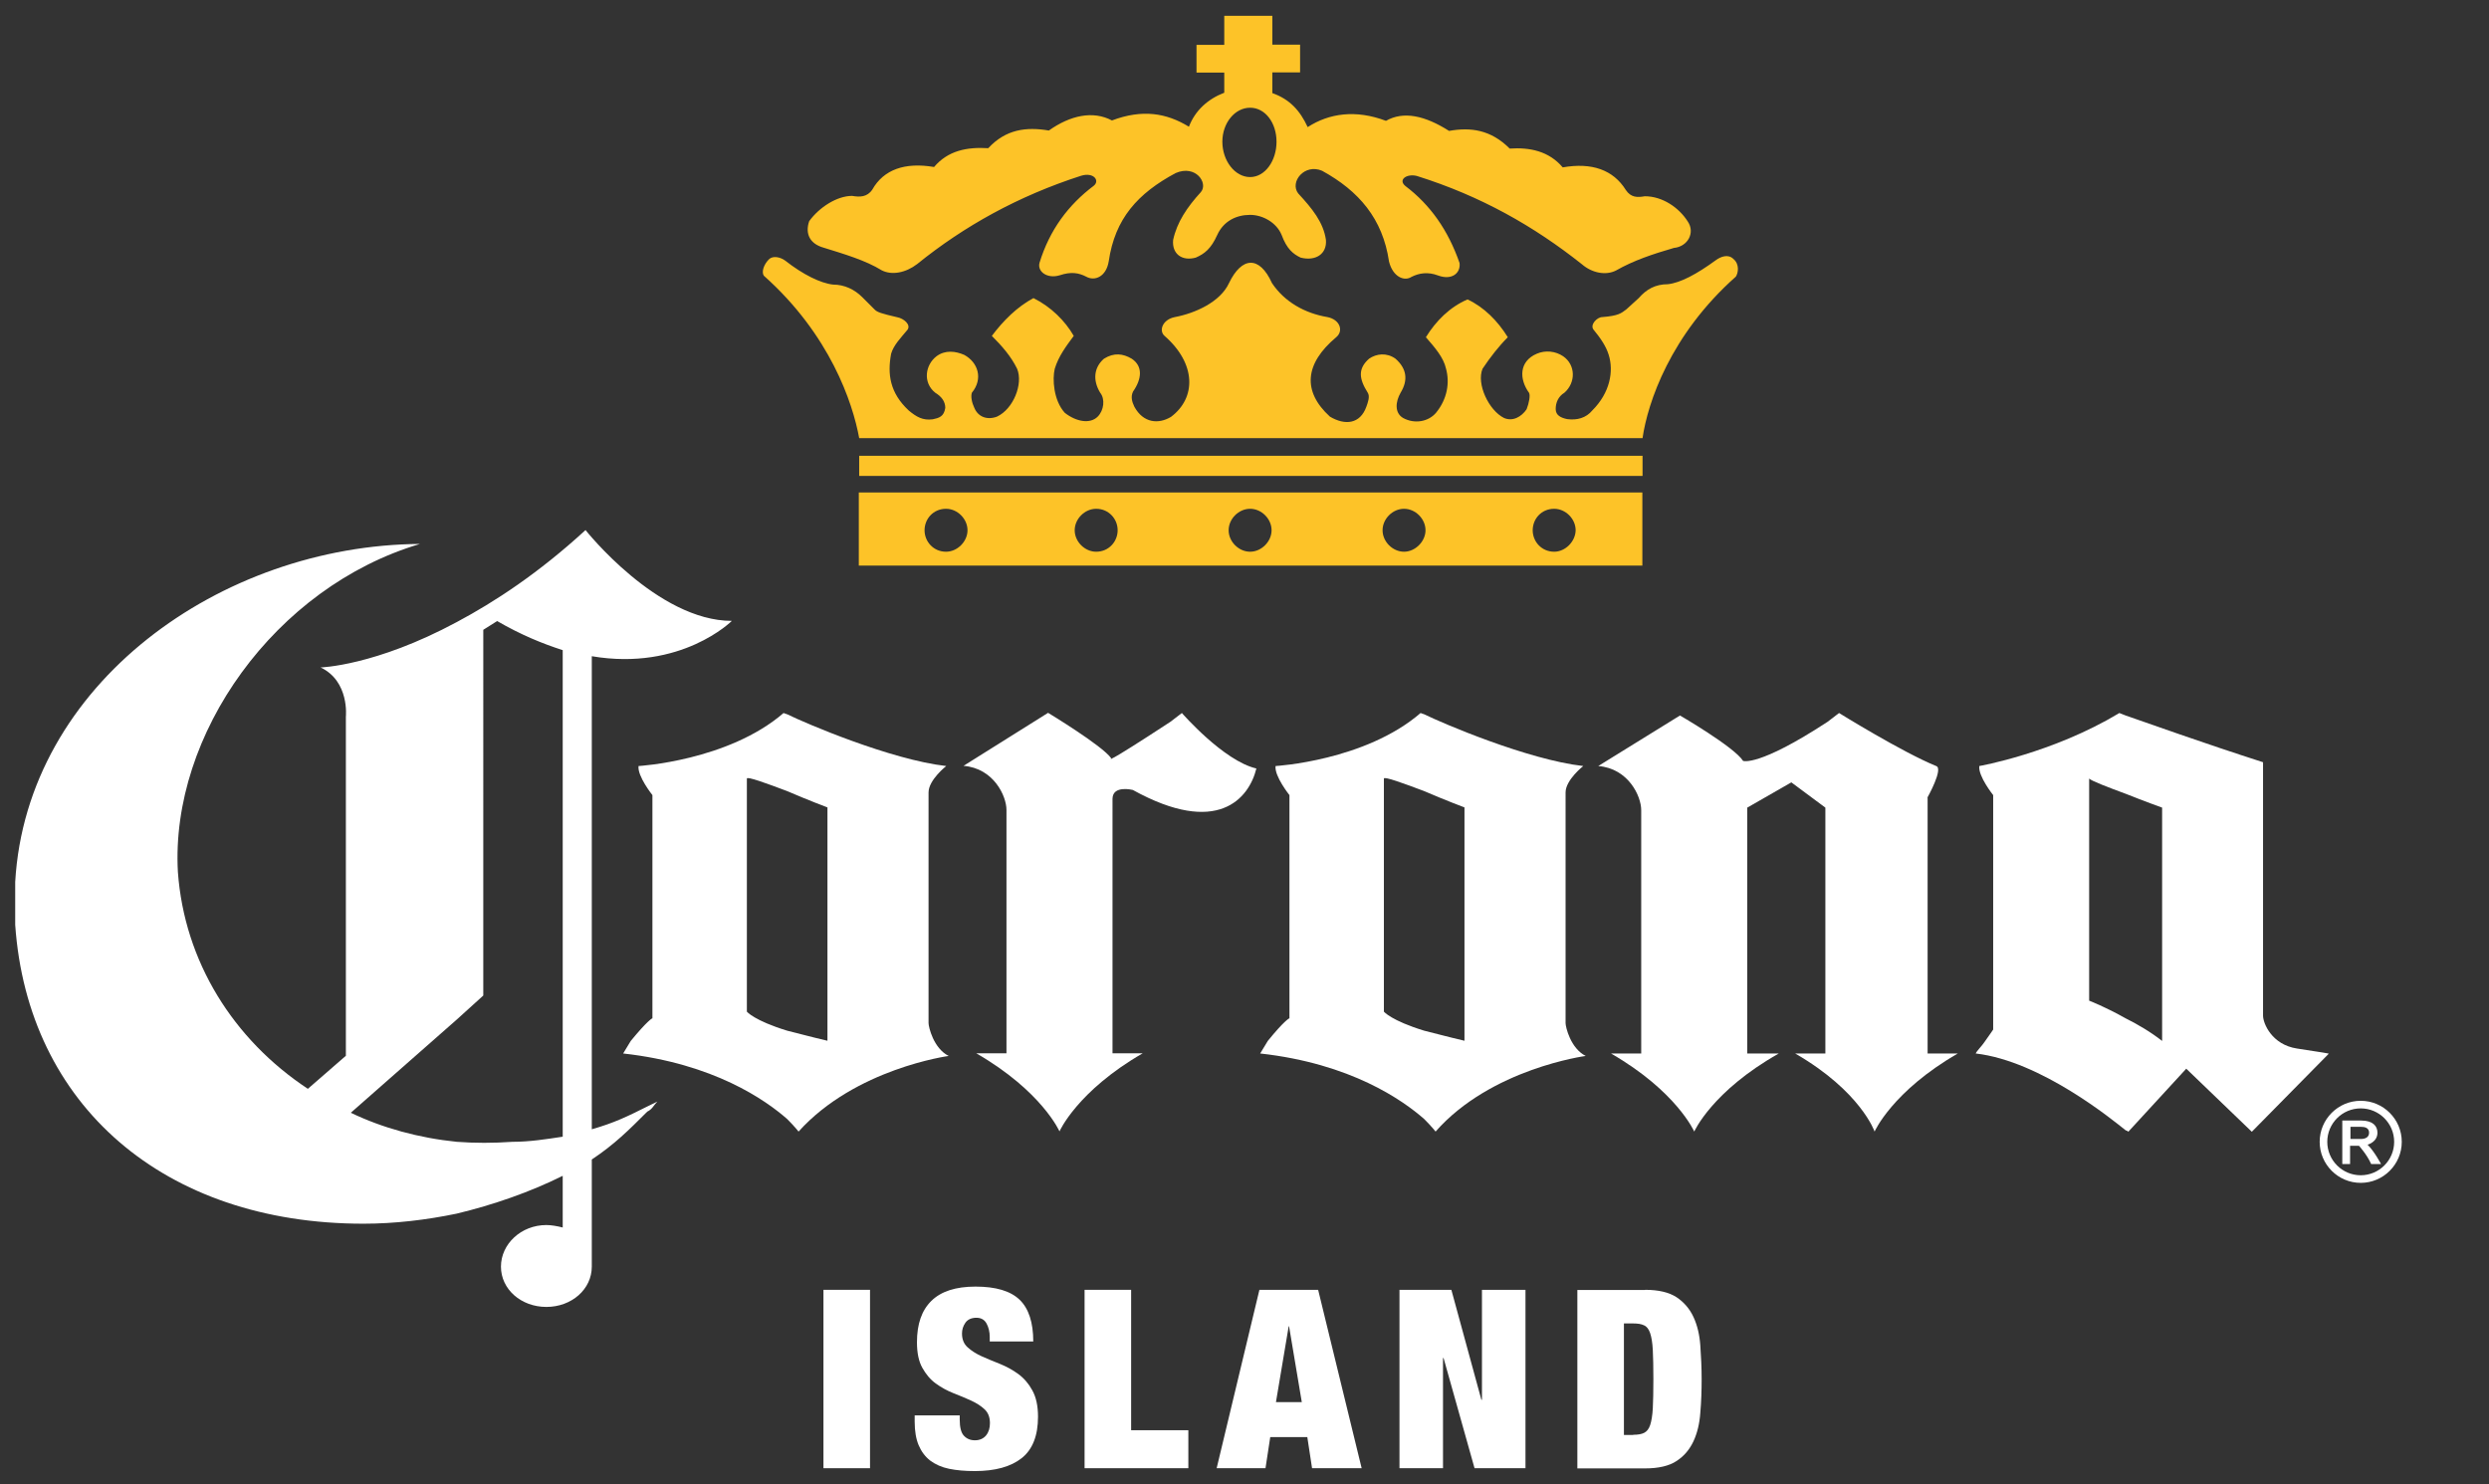 <?xml version="1.0" encoding="utf-8"?>
<!-- Generator: Adobe Illustrator 27.3.1, SVG Export Plug-In . SVG Version: 6.00 Build 0)  -->
<svg version="1.1" xmlns="http://www.w3.org/2000/svg" xmlns:xlink="http://www.w3.org/1999/xlink" x="0px" y="0px"
	 viewBox="0 0 1309.7 781.1" style="enable-background:new 0 0 1309.7 781.1;" xml:space="preserve">
<rect x="0" y="0" width="1309.7" height="781.1" fill="#333333" stroke="none"/>
<style type="text/css">
	.st0{fill:#FFFFFF;}
	.st1{fill:#FDC328;}
</style>
<g id="Layer_4">
	<g>
		<path class="st0" d="M457.8,678.9v93.9h-24.5v-93.9H457.8z"/>
		<path class="st0" d="M520.8,703.8c0-2.8-0.6-5.2-1.7-7.2c-1.1-2-2.9-3-5.3-3c-2.6,0-4.6,0.9-5.8,2.6c-1.2,1.7-1.8,3.6-1.8,5.7
			c0,3.1,1,5.5,3,7.3c2,1.8,4.5,3.4,7.4,4.7c3,1.3,6.2,2.7,9.6,4c3.4,1.4,6.6,3.1,9.6,5.3c3,2.2,5.5,5.1,7.4,8.6c2,3.6,3,8.2,3,13.9
			c0,10-2.9,17.3-8.6,21.8c-5.7,4.5-13.9,6.8-24.7,6.8c-5.1,0-9.6-0.4-13.5-1.2c-3.9-0.8-7.2-2.3-9.9-4.3c-2.7-2.1-4.7-4.8-6.1-8.1
			c-1.4-3.3-2.1-7.5-2.1-12.4V745H505v2.2c0,4,0.7,6.9,2.2,8.5c1.5,1.6,3.4,2.4,5.8,2.4c2.5,0,4.5-0.9,5.9-2.6c1.4-1.8,2-3.9,2-6.4
			c0-3.1-0.9-5.5-2.8-7.3c-1.9-1.8-4.3-3.3-7.1-4.6c-2.9-1.3-5.9-2.6-9.3-3.9c-3.3-1.3-6.4-3-9.3-5.1c-2.9-2.1-5.2-4.9-7.1-8.3
			c-1.9-3.4-2.8-7.9-2.8-13.4c0-9.6,2.5-16.8,7.6-21.8c5.1-5,12.8-7.5,23.2-7.5c10.7,0,18.4,2.3,23.2,6.9c4.8,4.6,7.2,12,7.2,22
			h-22.9V703.8z"/>
		<path class="st0" d="M595.2,678.9v73.9h30.1v20h-54.6v-93.9H595.2z"/>
		<path class="st0" d="M693.6,678.9l22.9,93.9h-26.1l-2.5-16.4h-19.5l-2.5,16.4h-25.7l22.5-93.9H693.6z M678.1,698.1l-6.7,39.9H685
			l-6.7-39.9H678.1z"/>
		<path class="st0" d="M763.7,678.9l15.8,57.9h0.3v-57.9h22.9v93.9h-26.8l-16.3-58h-0.3v58h-22.9v-93.9H763.7z"/>
		<path class="st0" d="M865.6,678.9c7.1,0,12.6,1.3,16.6,3.9c3.9,2.6,6.9,6.1,8.9,10.4c2,4.3,3.2,9.3,3.6,15
			c0.4,5.7,0.7,11.6,0.7,17.7c0,6.1-0.2,12-0.7,17.7c-0.4,5.7-1.6,10.7-3.6,15c-2,4.3-4.9,7.8-8.9,10.4c-3.9,2.6-9.5,3.9-16.6,3.9
			H830v-93.9H865.6z M859.4,755.2c2.4,0,4.3-0.3,5.7-1c1.4-0.7,2.5-2,3.2-4.1c0.7-2.1,1.2-5.1,1.4-8.9c0.2-3.9,0.3-8.9,0.3-15.3
			c0-6.3-0.1-11.4-0.3-15.3c-0.2-3.9-0.7-6.8-1.4-8.9c-0.7-2.1-1.8-3.5-3.2-4.1c-1.4-0.7-3.3-1-5.7-1h-4.9v58.7H859.4z"/>
	</g>
</g>
<g id="Art">
	<g>
		<path class="st1" d="M452.1,230.6h412.2c2.7-18.6,14.6-54.4,49.1-85c1.3-2,2-6.6-1.3-9.3c-2.7-2.7-6.6-1.3-9.3,0.7
			c-10,7.3-18.6,11.9-25.2,12.6c-6.6,0-11.3,2.7-15.3,7.3l-6.6,6c-2.7,2-4,3.3-12.6,4c-2.7,0-6.6,4-4.6,6.6c3.3,4,6.6,8.6,8,13.3
			c2.7,8.6,0.7,19.9-8.6,29.2c-3.3,4-8,5.3-13.3,4.6c-3.3-0.7-6-2-6-5.3c0-3.3,1.3-6.6,4.6-8.6c6-5.3,6-14.6-0.7-19.2
			c-4-2.7-9.3-3.3-13.9-1.3c-9.3,4-9.3,13.3-4,20.6c0.7,1.3,0,5.3-1.3,8.6c-2.7,4-7.3,6.6-11.9,4.6c-8-4-14.6-17.9-11.3-25.9
			c4-6,8.6-11.9,13.3-16.6c-5.3-8.6-12.6-15.9-21.2-19.9c-9.3,4-16.6,11.3-21.9,19.9c4.6,5.3,9.3,10.6,10.6,16.6
			c2,7.3,0.7,15.9-5.3,23.2c-4,4.7-11.3,6-17.3,2.7c-4.6-2.7-4-8.6-1.3-13.3c4-6.6,3.3-12.6-2.7-17.9c-4.6-3.3-10-2.7-13.9,0
			c-6,5.3-5.3,10.6-0.7,17.9c1.3,2,0,5.3-0.7,7.3c-3.3,9.3-11.3,10-19.2,5.3c-14.6-13.3-13.3-27.9,3.3-41.8c4-3.3,2-9.3-4.6-10.6
			c-11.9-2-22.6-8-29.2-17.9c-6.6-14.6-15.9-13.9-22.6,0c-4.6,10-17.9,15.9-28.5,17.9c-6.6,1.3-8.6,7.3-5.3,10
			c16.6,14.6,16.6,32.5,3.3,42.5c-6.6,4-14.6,3.3-19.3-5.3c-1.3-2.7-2-5.3-0.7-8c4.6-6.6,5.3-13.3-0.7-17.3c-4.6-2.7-9.3-3.3-14.6,0
			c-5.3,4.6-6,11.3-2,17.9c2.7,3.3,2,9.3-1.3,12.6c-4,4-11.3,2.7-17.3-2c-6-6.6-6.6-17.9-5.3-23.2c2-6.6,6-11.9,10-17.3
			c-4.6-8-12-15.3-21.2-19.9c-8.6,4.6-15.9,11.9-21.9,19.9c5.3,5.3,10,10.6,13.3,17.3c3.3,8-2,21.2-10.6,25.2c-5.3,2-10,0-11.9-4.6
			c-1.3-2.7-2-6-1.3-8c6-7.3,3.3-15.9-4-19.9c-4.6-2-10-2.7-14.6,0.7c-6,4.6-7.3,13.9-0.7,19.2c3.3,2,5.3,4.6,5.3,8
			c-0.7,4.6-3.3,5.3-6.6,6c-5.3,0.7-8.6-1.3-12.6-4.6c-10-9.3-11.3-19.2-9.3-29.9c1.3-4.6,5.3-8.6,8.6-12.6c2-2.7-2-6-5.3-6.6
			c-8.6-2-10.6-2.7-11.9-4l-6.6-6.6c-4-4-9.3-6.6-15.3-6.6c-6.6-0.7-15.9-5.3-25.2-12.6c-2.7-2-6.6-2.7-8.6-0.7
			c-2.7,2.7-4,6.6-2.7,8.6C436.8,176.2,448.7,212,452.1,230.6z"/>
		<path class="st1" d="M433.5,130.4c10.6,3.3,21.9,6.6,30.5,11.9c5.3,2.7,12.6,1.3,18.6-3.3c24.6-19.9,53.1-35.8,86.3-46.5
			c6.6-2,10,2.6,6.6,5.3c-13.3,10-23.2,23.2-28.5,40.5c-1.3,4.6,4,8.6,10.6,6.6c6-2,10-1.3,13.9,0.7c4.6,2.6,10.6,0,11.9-8
			c3.3-22.6,15.3-35.8,35.2-46.5c10.6-4.6,17.3,5.3,13.3,10c-7.3,8-12.6,15.9-14.6,25.2c-0.7,7.3,4.6,11.3,11.9,9.3
			c4.6-2,8-4.6,11.3-11.9c3.3-7.3,10-10.6,17.3-10.6c6.6,0,13.9,4,16.6,10.6c2.7,7.3,6,10,10,11.9c8,2,13.9-2,13.3-9.3
			c-1.3-9.3-7.3-16.6-14.6-24.5c-4.6-6,3.3-15.9,12.6-11.9c19.3,10.6,31.9,25.2,35.2,47.8c2,8,8,10.6,11.9,8c4-2,8.6-2.7,13.9-0.7
			c7.3,2.7,12-1.3,11.3-6.6c-6-17.2-15.3-30.5-28.5-40.5c-4-3.3,0.7-6.6,6-5.3c33.8,10.6,61.7,26.5,86.9,46.5
			c5.3,4.6,12.6,6,17.9,3.3c9.3-5.3,19.2-8.6,30.5-11.9c7.3-0.7,11.3-8,7.3-13.9c-4.6-7.3-13.3-13.3-22.6-13.3
			c-4,0.7-7.3,0.7-10-3.3c-6.6-10.6-17.9-14.6-33.2-11.9c-7.3-8.6-17.3-10.6-27.9-9.9c-10-10-20.6-11.3-31.9-9.3
			c-12.6-8-23.9-10.6-33.2-5.3c-15.9-6-29.9-4-41.2,3.3c-4-8.6-9.3-14.6-18.6-17.9V38.1h14.6V23.5h-14.6V8.3h-12h-13.3v15.3h-14.6
			v14.6h14.6v10.6c-8.6,3.3-15.3,9.3-18.6,17.9c-11.9-7.3-24.6-9.3-40.5-3.3c-10-5.3-21.9-2.7-33.2,5.3c-11.9-2-22.6-0.7-31.9,9.3
			c-11.3-0.7-21.2,1.3-28.5,9.9c-15.3-2.6-26.5,1.3-32.5,11.9c-2.7,4-6.6,4-10.6,3.3c-8,0-17.3,6-22.6,13.3
			C423.5,123.1,426.2,128.4,433.5,130.4z M657.8,56.7c8,0,13.9,8,13.9,17.9c0,10-6,18.6-13.9,18.6c-8,0-14.6-8.6-14.6-18.6
			C643.2,64.7,649.8,56.7,657.8,56.7z"/>
		<path class="st1" d="M864.2,259.2h-46.5h-79h-81h-81h-79h-45.8v38.5h45.8h79h81h81h79h46.5V259.2z M497.8,290.4
			c-6.6,0-11.3-5.3-11.3-11.3c0-6,4.6-11.3,11.3-11.3c6,0,11.3,5.3,11.3,11.3C509.1,285,503.8,290.4,497.8,290.4z M576.8,290.4
			c-6,0-11.3-5.3-11.3-11.3c0-6,5.3-11.3,11.3-11.3c6.6,0,11.3,5.3,11.3,11.3C588.1,285,583.5,290.4,576.8,290.4z M657.8,290.4
			c-6,0-11.3-5.3-11.3-11.3c0-6,5.3-11.3,11.3-11.3c6,0,11.3,5.3,11.3,11.3C669.1,285,663.8,290.4,657.8,290.4z M738.8,290.4
			c-6,0-11.3-5.3-11.3-11.3c0-6,5.3-11.3,11.3-11.3c6,0,11.3,5.3,11.3,11.3C750.1,285,744.7,290.4,738.8,290.4z M817.8,290.4
			c-6.6,0-11.3-5.3-11.3-11.3c0-6,4.6-11.3,11.3-11.3c6,0,11.3,5.3,11.3,11.3C829,285,823.7,290.4,817.8,290.4z"/>
		<rect x="452.1" y="239.9" class="st1" width="412.2" height="10.6"/>
		<path class="st0" d="M331.9,547.9c-2,3.3-4,6.6-4,6.6c47.8,5.3,75,24.6,86.3,34.5c4,4,6,6.6,6,6.6c29.9-33.2,79-39.8,79-39.8
			c-8-4-10.6-15.3-10.6-17.3V417.1c0-6.6,9.3-13.9,9.3-13.9c-29.2-3.3-74.3-22.6-83.6-27.2l-2-0.7c-29.2,25.2-76.3,27.9-76.3,27.9
			c-0.7,5.3,7.3,15.3,7.3,15.3v117.5C343.2,535.9,340.6,537.3,331.9,547.9z M393,409.8c0-1.3,10.6,2.6,21.2,6.6
			c10.6,4.6,21.2,8.6,21.2,8.6v122.8c-8.6-2-15.9-4-21.2-5.3c-17.3-5.3-21.2-10-21.2-10V409.8z"/>
		<path class="st0" d="M667.1,547.9c-2,3.3-4,6.6-4,6.6c47.8,5.3,75,24.6,86.3,34.5c4,4,6,6.6,6,6.6c29.2-33.2,79-39.8,79-39.8
			c-8-4-10.6-15.3-10.6-17.3V417.1c0-6.6,9.3-13.9,9.3-13.9c-29.2-3.3-74.3-22.6-83.6-27.2l-2-0.7c-29.2,25.2-76.3,27.9-76.3,27.9
			c-0.7,5.3,7.3,15.3,7.3,15.3v117.5C678.4,535.9,675.7,537.3,667.1,547.9z M728.2,409.8c0-1.3,10.6,2.6,21.2,6.6
			c10.6,4.6,21.2,8.6,21.2,8.6v122.8c-8.6-2-15.9-4-21.2-5.3c-17.3-5.3-21.2-10-21.2-10V409.8z"/>
		<path class="st0" d="M1208.7,551.9c-13.3-2-17.9-13.3-17.9-17.3V414.5v-13.3c-31.2-10-62.4-21.2-72.3-24.6l-3.3-1.3
			c-35.2,21.2-73.7,27.9-73.7,27.9c-0.7,5.3,7.3,15.3,7.3,15.3v123.4c0,0-1.3,2-4.6,6.6c-1.3,2-4,4.6-4.6,6
			c34.5,4,72.3,35.2,79,40.5c0.7,0,1.3,0.7,1.3,0.7l30.5-33.2l34.5,33.2l40.5-41.1C1225.3,554.5,1222,553.9,1208.7,551.9z
			 M1137.7,547.9c-6-4.7-12.6-8.6-19.2-11.9c-10.6-6-19.2-9.3-19.2-9.3V409.8c1.3,1.3,10,4.6,19.2,8c10,4,19.2,7.3,19.2,7.3V547.9z"
			/>
		<path class="st0" d="M596.1,415.8c44.5,24.6,61.1,4.6,65-11.3c-17.3-4-39.2-29.2-39.2-29.2l-6,4.6c-36.5,23.9-31.2,19.2-31.2,19.2
			c-4.6-6.6-33.2-23.9-33.2-23.9l-44.5,27.9c15.9,1.3,22.6,15.9,22.6,23.2v128.1h-15.9c34.5,19.9,43.8,41.1,43.8,41.1
			s9.3-21.2,43.8-41.1h-15.9V420.4C585.5,413.1,596.1,415.8,596.1,415.8z"/>
		<path class="st0" d="M1014.2,419.8c0,0,8.6-15.3,4.6-16.6c-17.9-7.3-51.1-27.9-51.1-27.9l-6,4.6c-36.5,23.9-44.5,20.6-44.5,20.6
			c-4.6-7.3-33.2-23.9-33.2-23.9L841,403.2c15.9,1.3,22.6,15.9,22.6,23.2v128.1h-15.9c34.5,19.9,43.8,41.1,43.8,41.1
			s9.3-21.2,44.5-41.1h-16.6V425.1l23.2-13.3l17.9,13.3v129.4h-15.9c34.5,19.9,41.8,41.1,41.8,41.1s9.3-21.2,43.8-41.1h-15.9V419.8z
			"/>
		<path class="st0" d="M340.6,582.4c-10.6,5.3-17.3,8.6-29.2,12V345.4c47.1,8,73.7-18.6,73.7-18.6c-39.2,0-77-47.8-77-47.8
			c-24.6,22.6-47.8,37.8-67.7,48.4c-43.1,23.2-71.7,23.9-71.7,23.9c15.3,7.3,13.3,25.9,13.3,25.9v178.5L162,573.1
			c-39.2-25.9-65-67-68.4-114.2c-4-72.3,51.1-150,127.4-172.6C116.2,287,14,360,8,464.2v20.6c0,0.7,0,1.3,0,2
			c6.6,94.9,78.3,157.3,183.2,157.3c16.6,0,33.2-2,49.1-5.3c19.2-4.6,38.5-11.3,55.8-19.9v27.2c-2.7-0.7-6-1.3-8.6-1.3
			c-13.3,0-23.9,10-23.9,21.9c0,11.9,10.6,21.2,23.9,21.2c13.3,0,23.9-9.3,23.9-21.2v-56.4c12-8,19.3-15.3,29.2-25.2
			c2.7-1.3,3.3-3.3,5.3-5.3L340.6,582.4z M296.1,598.3c-8.6,1.3-17.3,2.7-26.5,2.7c-10,0.7-19.9,0.7-29.2,0
			c-19.9-2-39.2-7.3-55.8-15.3l55.8-49.1l13.9-12.6V331.5l7.3-4.6c12.6,7.3,23.9,11.9,34.5,15.3V598.3z"/>
		<path class="st0" d="M1236.8,603.1h4.5c0,0,4.2,4.6,6.4,9.6h5.2c0,0-3.6-6.8-7.1-10.2c0,0,5.2-1.3,5.2-6.3c0-3.5-2.4-6.4-8.5-6.4
			h-10v22.9h4.1V603.1z M1236.8,593.1h5.5c2,0,4.3,0.5,4.3,3.1c0,2.6-2.3,3.3-4.3,3.3c-2,0-5.5,0-5.5,0V593.1z"/>
		<path class="st0" d="M1220.6,601c0,11.9,9.7,21.6,21.6,21.6c11.9,0,21.6-9.7,21.6-21.6c0-11.9-9.7-21.6-21.6-21.6
			C1230.3,579.4,1220.6,589.1,1220.6,601z M1242.2,583.4c9.7,0,17.6,7.9,17.6,17.6c0,9.7-7.9,17.6-17.6,17.6
			c-9.7,0-17.6-7.9-17.6-17.6C1224.6,591.3,1232.5,583.4,1242.2,583.4z"/>
	</g>
</g>
</svg>
